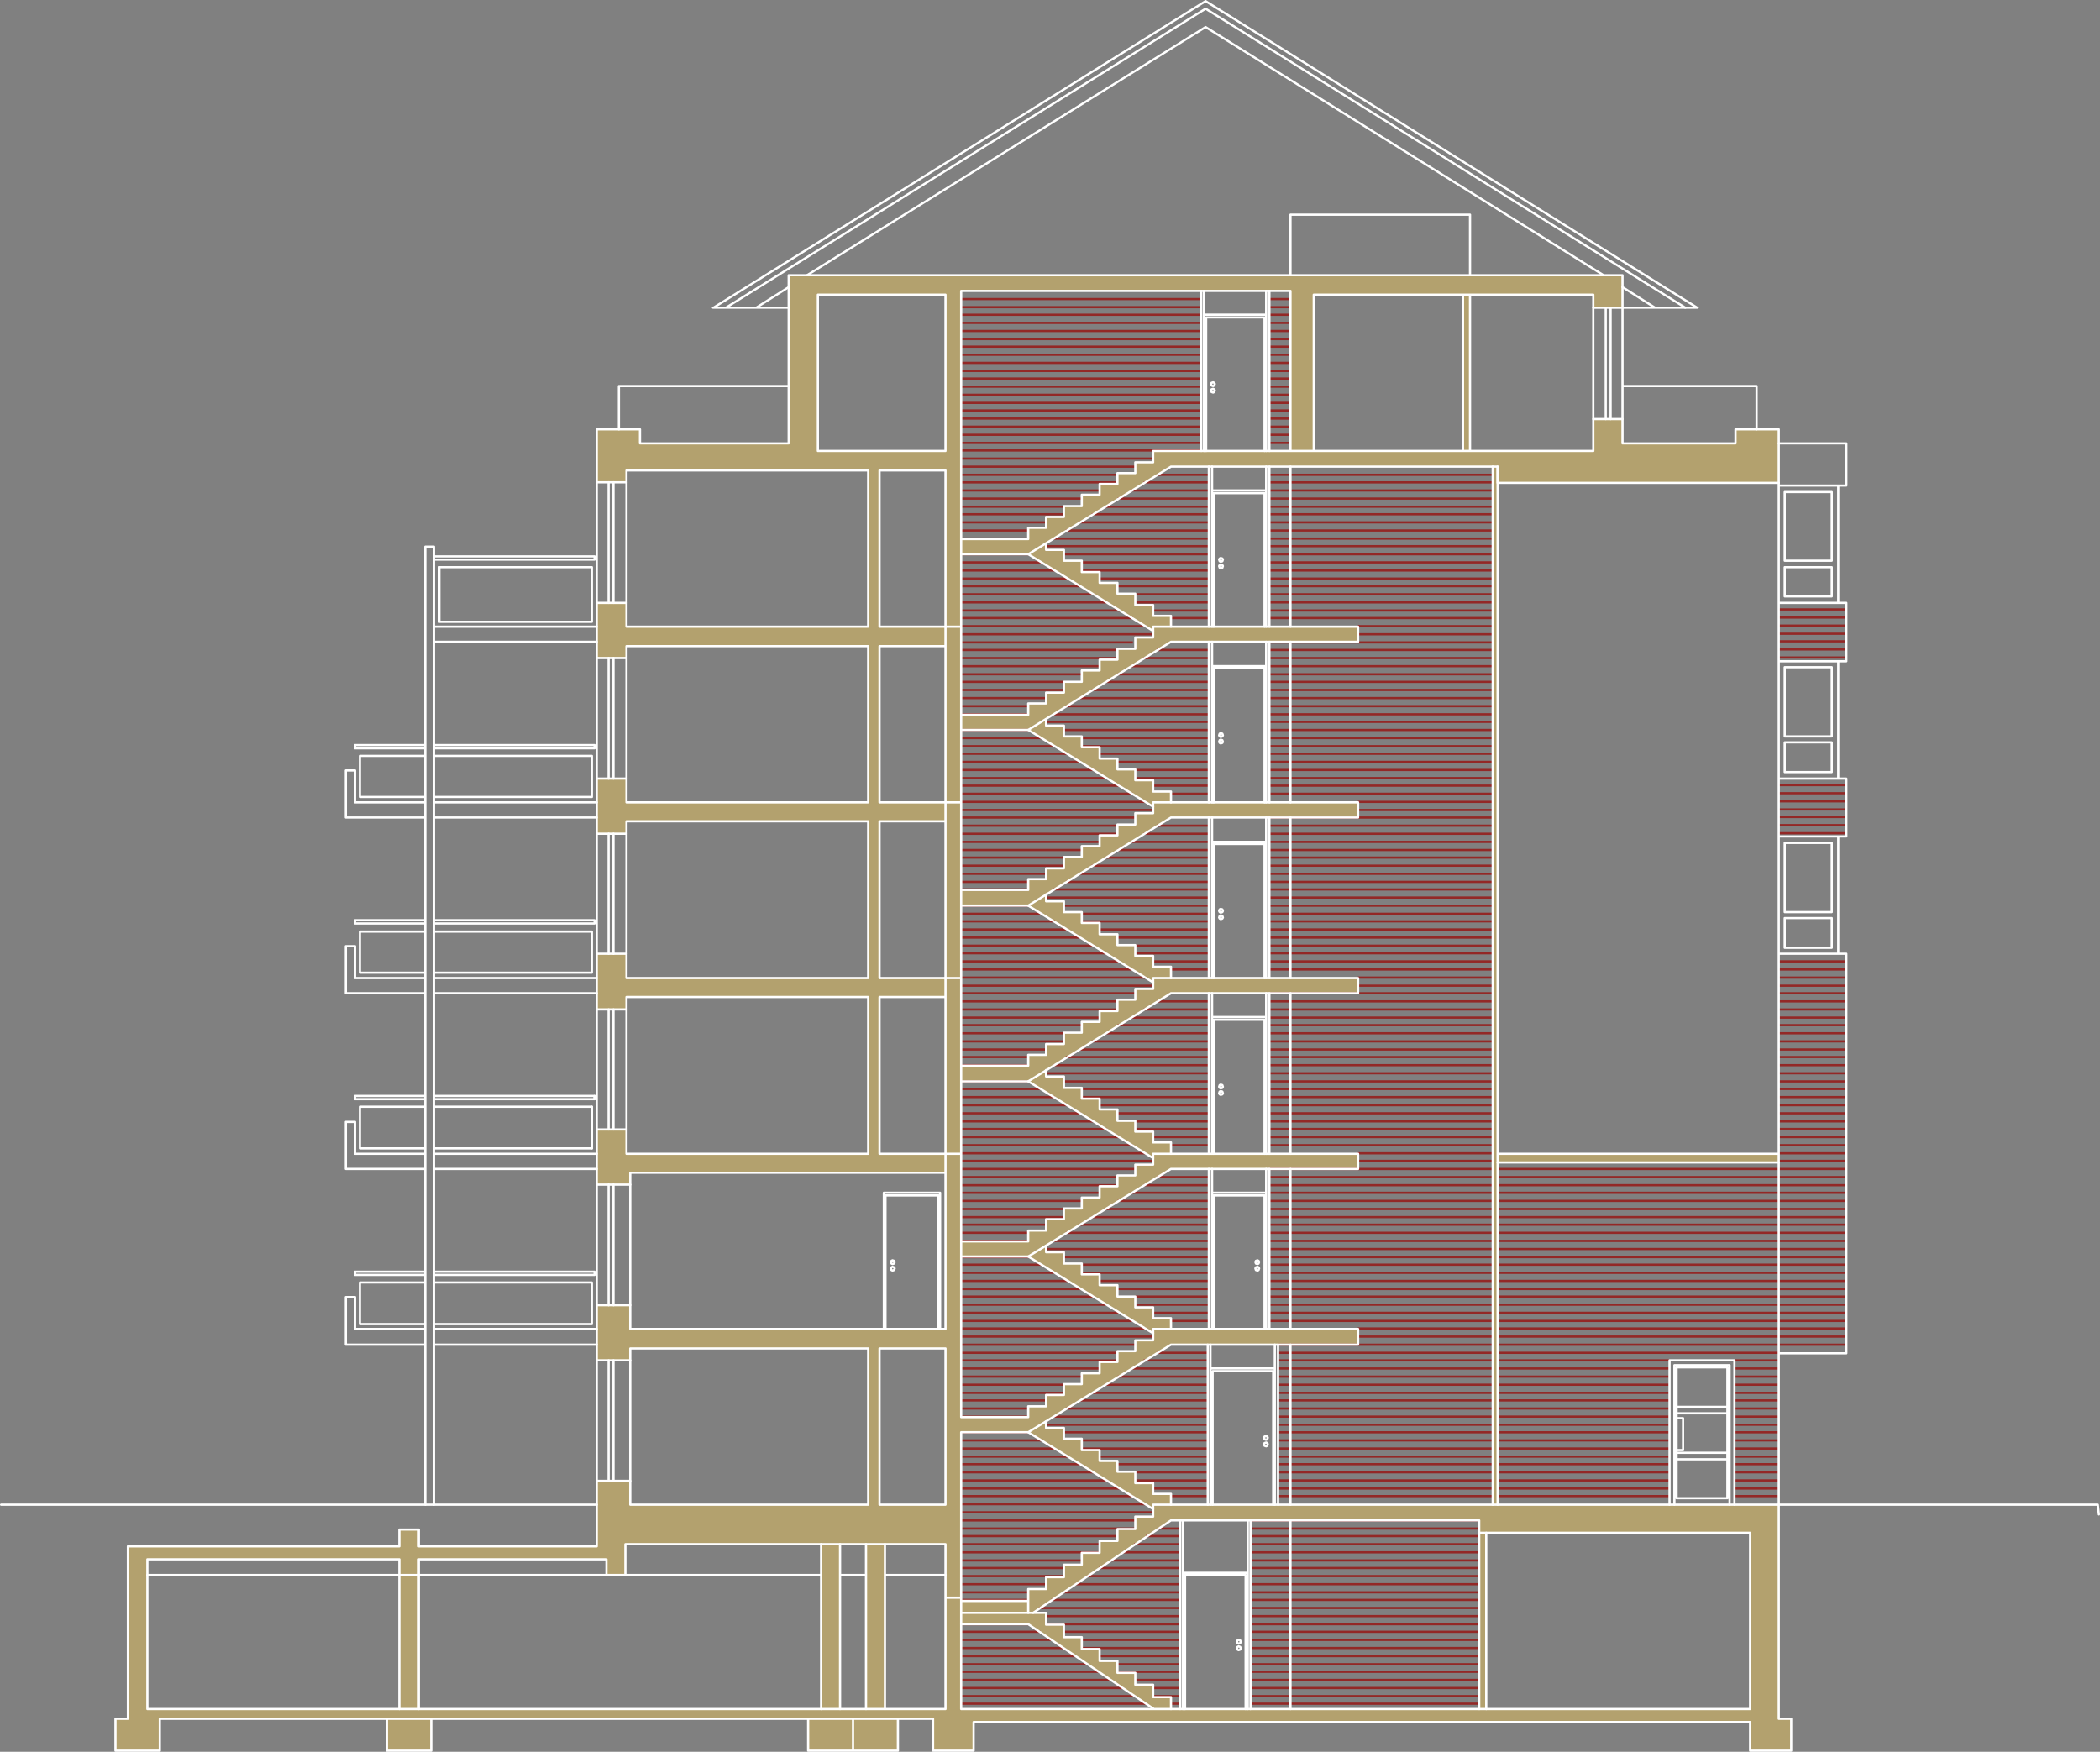 <?xml version="1.0" encoding="utf-8"?>
<!-- Generator: Adobe Illustrator 15.1.0, SVG Export Plug-In . SVG Version: 6.00 Build 0)  -->
<!DOCTYPE svg PUBLIC "-//W3C//DTD SVG 1.1//EN" "http://www.w3.org/Graphics/SVG/1.1/DTD/svg11.dtd">
<svg version="1.1" id="Ebene_1" xmlns="http://www.w3.org/2000/svg" xmlns:xlink="http://www.w3.org/1999/xlink" x="0px" y="0px"
	 width="663.352px" height="553.436px" viewBox="0 0 663.352 553.436" enable-background="new 0 0 663.352 553.436"
	 xml:space="preserve">
<rect x="0" y="0" width="663.352" height="553.436" fill="#808080" stroke="none"/>
<path fill="#B3A16E" d="M303.653,539.777l60.869,0.072l-39.737-26.818h-21.132V539.777z M298.675,314.943h-20.841v49.53h20.841
	V314.943z M298.675,425.943h-20.841v49.386h20.768L298.675,425.943z M303.653,452.417v53.292h21.132v-3.852h5.614v-3.689
	l5.706-0.018v-3.979h5.614v-3.707h5.615v-3.688h5.613v-3.78h5.633v-3.906l5.688-0.073l0.018-2.416l-39.5-24.184H303.653z
	 M341.719,437.172v-3.416h5.633v-3.561h5.614v-3.398h5.633v-3.416h5.687v-2.198l-39.5-24.274h-21.132v50.729h21.132v-3.397
	l5.705-0.019v-3.634h5.615v-3.416H341.719z M46.658,492.536v47.332l252.017-0.019v-52.074H197.577v9.667h-5.978v-4.906h-59.27v4.906
	h-6.123v-4.906H46.658z M364.268,367.89v-2.07l-39.483-24.185h-21.132v50.439h21.132v-3.415h5.614v-3.562h5.688v-3.416h5.633v-3.416
	h5.615v-3.543h5.613v-3.488h5.633v-3.344H364.268z M303.653,286.053v50.604h21.132v-3.416l5.705-0.091v-3.416h5.615v-3.562h5.614
	v-3.416h5.633v-3.416h5.614v-3.616h5.633v-3.343h5.687v-2.053l-39.5-24.275H303.653z M298.675,204.161h-20.841v49.295l20.841,0.018
	V204.161z M303.653,230.562v50.512h21.132v-3.416h5.614v-3.415h5.688v-3.562h5.633v-3.416h5.615v-3.416h5.613v-3.397h5.633v-3.634
	h5.688l0.018-1.999l-39.5-24.257H303.653z M298.675,259.452h-20.841v49.44l20.841,0.072V259.452z M303.653,225.802h21.132v-3.562
	l5.705-0.072v-3.416h5.615v-3.416h5.614v-3.562h5.633v-3.416h5.614v-3.397h5.633v-3.634h5.687v-1.963l-39.5-24.311h-21.132V225.802z
	 M258.41,142.456h40.265V93.161H258.41V142.456z M298.675,148.67h-20.841v49.295l20.841,0.018V148.67z M352.948,152.849v-3.397
	h5.633v-3.416h5.688l0.018-3.562h43.317V91.962h-103.95v78.33h21.132v-3.634h5.614v-3.415h5.688v-3.416h5.633v-3.562h5.615v-3.416
	H352.948z M471.507,147.453H369.901l-39.411,24.111v2.145h5.615v3.343h5.614v3.634l5.615,0.072v3.344l5.632,0.072v3.416h5.614v3.562
	h5.688v3.343l5.633,0.073v3.415h59.052v4.761h-59.07l-39.392,24.311v2.144l5.615,0.019v3.343h5.614v3.416h5.633v3.688h5.614v3.416
	h5.614l0.073,3.416h5.614l0.018,3.561h5.615v3.416h59.052v4.761h-59.052l-39.411,24.311v2.162h5.615v3.344h5.614v3.416l5.615,0.072
	v3.562l5.632,0.072v3.416h5.614v3.416h5.688v3.343l5.633,0.073v3.543h59.052v4.761h-59.052l-39.411,24.402v1.944h5.615v3.561h5.614
	v3.416h5.633v3.471h5.614v3.562h5.688v3.416h5.632v3.416h5.615v3.561h59.052v4.762h-59.052l-39.447,24.202l0.036,2.125h5.615v3.562
	h5.614v3.416h5.615v3.416l5.632,0.073v3.543h5.614v3.416h5.688v3.343l5.633,0.073v3.416h59.052v4.979h-59.052l-39.447,24.147
	l0.036,2.035h5.615v3.416h5.614v3.634h5.615v3.416l5.632,0.072v3.344h5.614v3.634h5.688v3.343l5.633,0.073v3.416h101.606V147.453z
	 M561.793,135.643v16.861h-88.797v211.97h88.868v2.78h-88.868v108.075h88.868v67.592h3.835v10.03h-12.938v-8.958H307.578v9.03
	h-12.81l-0.018-10.103H50.565l-0.073,10.03H36.555v-10.03l3.907-0.018v-54.419h85.671l0.073-5.324h6.123l0.073,5.269l56.127-0.018
	v-20.623h10.611v7.541h75.06v-49.386h-75.151v3.778h-10.52v-17.442h10.611v7.541h99.535v-49.368h-99.626v3.688h-10.52v-17.353
	l9.393-0.072v7.758H274.2l0.072-49.53h-76.35v3.925h-9.393v-17.589h9.393v7.613H274.2v-49.44h-76.278v3.907h-9.393v-17.353h9.393
	v7.45H274.2v-49.295h-76.278v3.689h-9.393v-17.353h9.393v7.486H274.2l0.072-49.313h-76.35v3.689h-9.393v-16.716h13.663v4.487h46.951
	l0.019-53.147h263.263l-0.019,10.248h-9.176l-0.072-4.07h-38.847v49.313h38.919v-10.029h9.249v7.613h35.649l0.072-4.415H561.793z
	 M462.113,93.161h-47.169v49.313h47.169V93.161z M467.237,539.85l-0.072-59.542h-97.264l-43.554,29.162h4.052v3.689l5.706,0.09
	v3.907h5.614v3.778h5.615v3.689l5.632,0.018v3.688l5.614,0.073l0.073,3.779h5.614v3.906h5.633v3.761H467.237z M469.435,539.85
	h83.309v-55.636h-83.309V539.85z"/>
<path fill="none" stroke="#932826" stroke-width="0.7" stroke-miterlimit="10" d="M561.804,364.36h21.351 M561.804,366.751h21.351
	 M561.804,361.798h21.351 M561.804,359.236h21.351 M561.804,356.673h21.351 M472.983,369.313h88.821 M561.804,424.826h21.351
	 M561.804,422.264h21.351 M561.804,419.702h21.351 M561.804,397.156h21.351 M561.804,399.546h21.351 M561.804,402.108h21.351
	 M561.804,407.233h21.351 M561.804,404.672h21.351 M561.804,409.624h21.351 M561.804,412.186h21.351 M561.804,414.749h21.351
	 M561.804,417.311h21.351 M561.804,374.438h21.351 M561.804,371.876h21.351 M561.804,376.829h21.351 M561.804,379.391h21.351
	 M561.804,381.954h21.351 M561.804,384.516h21.351 M561.804,386.907h21.351 M561.804,389.469h21.351 M561.804,392.032h21.351
	 M561.804,394.594h21.351 M303.541,419.702h58.417 M303.541,422.264h60.638 M303.541,424.826h55.002 M303.541,417.311h54.317
	 M303.541,414.749h50.218 M303.541,412.186h46.118 M303.541,409.624h42.02 M303.541,407.233h37.921 M303.541,404.672h33.821
	 M303.541,402.108h29.722 M303.541,399.546h25.622 M303.541,397.156h21.522 M303.541,392.032h21.182 M303.541,389.469h21.182
	 M303.541,386.907h26.818 M303.541,384.516h32.454 M303.541,381.954h32.454 M303.541,379.391h38.092 M303.541,371.876h49.364
	 M303.541,374.438h49.364 M303.541,376.829h43.728 M472.983,472.653H527.3 M472.983,470.262H527.3 M472.983,467.699H527.3
	 M472.983,465.137H527.3 M472.983,462.575H527.3 M472.983,460.184H527.3 M472.983,457.621H527.3 M472.983,455.059H527.3
	 M472.983,452.497H527.3 M472.983,450.107H527.3 M472.983,447.545H527.3 M472.983,444.981H527.3 M472.983,442.42H527.3
	 M472.983,440.029H527.3 M472.983,437.467H527.3 M472.983,434.904H527.3 M472.983,432.342H527.3 M472.983,429.78H527.3
	 M472.983,427.389h88.821 M472.983,424.826h88.821 M472.983,422.264h88.821 M472.983,419.702h88.821 M472.983,417.311h88.821
	 M472.983,414.749h88.821 M472.983,412.186h88.821 M472.983,409.624h88.821 M472.983,407.233h88.821 M472.983,404.672h88.821
	 M472.983,402.108h88.821 M472.983,399.546h88.821 M472.983,397.156h88.821 M472.983,394.594h88.821 M472.983,392.032h88.821
	 M472.983,389.469h88.821 M472.983,386.907h88.821 M472.983,384.516h88.821 M472.983,381.954h88.821 M472.983,379.391h88.821
	 M472.983,376.829h88.821 M472.983,371.876h88.821 M472.983,374.438h88.821 M428.915,419.702h42.53 M428.915,422.264h42.53
	 M403.635,424.826h67.81 M400.902,417.311h70.543 M400.902,414.749h70.543 M400.902,412.186h70.543 M400.902,409.624h70.543
	 M400.902,407.233h70.543 M400.902,404.672h70.543 M400.902,399.546h70.543 M400.902,402.108h70.543 M400.902,397.156h70.543
	 M400.902,394.594h70.543 M400.902,392.032h70.543 M400.902,389.469h70.543 M400.902,386.907h70.543 M400.902,384.516h70.543
	 M400.902,381.954h70.543 M400.902,379.391h70.543 M400.902,371.876h70.543 M400.902,374.438h70.543 M400.902,376.829h70.543
	 M403.635,472.653h67.81 M403.635,470.262h67.81 M403.635,467.699h67.81 M403.635,465.137h67.81 M403.635,462.575h67.81
	 M403.635,460.184h67.81 M403.635,455.059h67.81 M403.635,457.621h67.81 M403.635,452.497h67.81 M403.635,450.107h67.81
	 M403.635,447.545h67.81 M403.635,444.981h67.81 M403.635,442.42h67.81 M403.635,440.029h67.81 M403.635,437.467h67.81
	 M403.635,434.904h67.81 M403.635,427.389h67.81 M403.635,429.78h67.81 M403.635,432.342h67.81 M547.798,472.653h14.006
	 M547.798,470.262h14.006 M547.798,467.699h14.006 M547.798,465.137h14.006 M547.798,462.575h14.006 M547.798,460.184h14.006
	 M547.798,457.621h14.006 M547.798,455.059h14.006 M547.798,452.497h14.006 M547.798,450.107h14.006 M547.798,447.545h14.006
	 M547.798,444.981h14.006 M547.798,442.42h14.006 M547.798,440.029h14.006 M547.798,437.467h14.006 M547.798,434.904h14.006
	 M547.798,429.78h14.006 M547.798,432.342h14.006 M369.815,472.653h11.615 M364.178,470.262h17.252 M358.542,467.699h22.888
	 M358.542,465.137h22.888 M352.905,462.575h28.525 M347.268,460.184h34.162 M341.632,457.621h39.798 M341.632,455.059h39.798
	 M335.995,452.497h45.436 M332.579,447.545h48.852 M336.677,444.981h44.753 M340.778,442.42h40.652 M344.876,440.029h36.554
	 M348.977,437.467h32.453 M353.077,434.904h28.354 M365.375,427.389h16.056 M361.274,429.78h20.156 M357.175,432.342h24.255
	 M303.541,427.389h49.364 M303.541,429.78h49.364 M303.541,432.342h43.728 M303.541,447.545h21.182 M303.541,444.981h21.182
	 M303.541,442.42h26.818 M303.541,440.029h32.454 M303.541,437.467h32.454 M303.541,434.904h38.092 M330.358,450.107h51.072
	 M303.541,452.497h21.522 M303.541,455.059h25.622 M303.541,457.621h29.722 M303.541,460.184h33.821 M303.541,462.575h37.921
	 M303.541,465.137h42.02 M303.541,467.699h46.118 M303.541,470.262h50.218 M303.541,472.653h54.317 M583.155,192.526h-21.351
	 M583.155,195.089h-21.351 M583.155,197.651h-21.351 M583.155,200.213h-21.351 M583.155,202.604h-21.351 M583.155,205.167h-21.351
	 M583.155,207.728h-21.351 M583.155,263.241h-21.351 M583.155,260.679h-21.351 M583.155,258.117h-21.351 M583.155,255.726h-21.351
	 M583.155,253.163h-21.351 M583.155,250.602h-21.351 M583.155,248.039h-21.351"/>
<path fill="none" stroke="#932826" stroke-width="0.7" stroke-miterlimit="10" d="M341.632,180.229h40.139 M335.995,175.104h45.776
	 M330.359,172.542h51.412 M332.579,170.151h49.192 M336.678,167.588h45.093 M340.778,165.026h40.993 M344.875,162.464h36.896
	 M348.977,160.073h32.794 M353.077,157.511h28.694 M365.375,149.995h16.396 M361.275,152.387h20.496 M357.175,154.948h24.596
	 M303.54,195.26h54.318 M303.54,192.868h50.218 M303.54,190.306h46.119 M303.54,187.744h42.02 M303.54,185.182h37.921
	 M303.54,182.79h33.822 M303.54,180.229h29.722 M303.54,177.666h25.622 M303.54,175.104h21.522 M303.54,170.151h21.182
	 M303.54,167.588h21.182 M303.54,165.026h26.819 M303.54,162.464h32.455 M303.54,160.073h32.455 M303.54,157.511h38.092
	 M303.54,149.995h49.365 M303.54,152.387h49.365 M303.54,154.948h43.728 M400.902,195.26h70.543 M400.902,192.868h70.543
	 M400.902,190.306h70.543 M400.902,187.744h70.543 M400.902,185.182h70.543 M400.902,182.79h70.543 M400.902,180.229h70.543
	 M400.902,177.666h70.543 M400.902,175.104h70.543 M400.902,172.542h70.543 M400.902,170.151h70.543 M400.902,167.588h70.543
	 M400.902,165.026h70.543 M400.902,162.464h70.543 M400.902,160.073h70.543 M400.902,157.511h70.543 M400.902,154.948h70.543
	 M400.902,152.387h70.543 M400.902,149.995h70.543 M400.902,258.288h70.543 M428.915,255.896h42.53 M428.915,253.334h42.53
	 M303.54,258.288h55.002 M303.54,255.896h60.638 M303.54,253.334h58.417 M400.902,205.337h70.543 M400.902,207.899h70.543
	 M400.902,210.461h70.543 M400.902,213.024h70.543 M400.902,215.415h70.543 M400.902,217.977h70.543 M400.902,220.539h70.543
	 M400.902,223.101h70.543 M400.902,225.664h70.543 M400.902,228.054h70.543 M400.902,230.617h70.543 M400.902,233.179h70.543
	 M400.902,235.741h70.543 M400.902,238.132h70.543 M400.902,240.695h70.543 M400.902,243.257h70.543 M400.902,245.819h70.543
	 M400.902,248.21h70.543 M400.902,250.773h70.543 M303.54,210.461h43.728 M303.54,207.899h49.365 M303.54,205.337h49.365
	 M303.54,213.024h38.092 M303.54,215.415h32.455 M303.54,217.977h32.455 M303.54,220.539h26.819 M303.54,223.101h21.182
	 M303.54,225.664h21.182 M303.54,230.617h21.522 M303.54,233.179h25.622 M303.54,235.741h29.722 M303.54,238.132h33.822
	 M303.54,240.695h37.921 M303.54,243.257h42.02 M303.54,245.819h46.119 M303.54,248.21h50.218 M303.54,250.773h54.318
	 M400.902,313.8h70.543 M428.915,308.847h42.53 M428.915,311.409h42.53 M303.54,308.847h58.417 M303.54,311.409h60.638
	 M303.54,313.8h55.002 M303.54,306.286h54.318 M303.54,303.723h50.218 M303.54,301.161h46.119 M303.54,298.77h42.02 M303.54,296.208
	h37.921 M303.54,293.645h33.822 M303.54,291.083h29.722 M303.54,288.691h25.622 M303.54,286.13h21.522 M303.54,281.006h21.182
	 M303.54,278.613h21.182 M303.54,276.052h26.819 M303.54,273.49h32.455 M303.54,270.928h32.455 M303.54,268.537h38.092
	 M303.54,260.85h49.365 M303.54,263.412h49.365 M303.54,265.974h43.728 M400.902,306.286h70.543 M400.902,303.723h70.543
	 M400.902,301.161h70.543 M400.902,298.77h70.543 M400.902,296.208h70.543 M400.902,293.645h70.543 M400.902,291.083h70.543
	 M400.902,288.691h70.543 M400.902,286.13h70.543 M400.902,283.566h70.543 M400.902,281.006h70.543 M400.902,278.613h70.543
	 M400.902,276.052h70.543 M400.902,273.49h70.543 M400.902,270.928h70.543 M400.902,268.537h70.543 M400.902,265.974h70.543
	 M400.902,263.412h70.543 M400.902,260.85h70.543 M561.804,303.723h21.351 M561.804,306.286h21.351 M561.804,308.847h21.351
	 M561.804,311.409h21.351 M303.54,369.312h55.002 M303.54,366.751h60.638 M303.54,364.36h58.417 M400.902,369.312h70.543
	 M428.915,366.751h42.53 M428.915,364.36h42.53 M400.902,318.925h70.543 M400.902,316.363h70.543 M400.902,321.487h70.543
	 M400.902,323.878h70.543 M400.902,326.441h70.543 M400.902,329.003h70.543 M400.902,331.564h70.543 M400.902,333.956h70.543
	 M400.902,336.519h70.543 M400.902,339.081h70.543 M400.902,341.643h70.543 M400.902,344.034h70.543 M400.902,346.596h70.543
	 M400.902,349.159h70.543 M400.902,351.721h70.543 M400.902,354.282h70.543 M400.902,356.673h70.543 M400.902,359.237h70.543
	 M400.902,361.798h70.543 M303.54,321.487h43.728 M303.54,318.925h49.365 M303.54,316.363h49.365 M303.54,323.878h38.092
	 M303.54,326.441h32.455 M303.54,329.003h32.455 M303.54,331.564h26.819 M303.54,333.956h21.182 M303.54,336.519h21.182
	 M303.54,341.643h21.522 M303.54,344.034h25.622 M303.54,346.596h29.722 M303.54,349.159h33.822 M303.54,351.721h37.921
	 M303.54,354.282h42.02 M303.54,356.673h46.119 M303.54,359.237h50.218 M303.54,361.798h54.318 M561.804,329.003h21.351
	 M561.804,323.878h21.351 M561.804,326.441h21.351 M561.804,321.487h21.351 M561.804,318.925h21.351 M561.804,316.363h21.351
	 M561.804,313.8h21.351 M561.804,331.564h21.351 M561.804,333.956h21.351 M561.804,336.519h21.351 M561.804,339.081h21.351
	 M561.804,344.034h21.351 M561.804,341.643h21.351 M561.804,346.596h21.351 M561.804,349.159h21.351 M561.804,351.721h21.351
	 M561.804,354.282h21.351 M561.804,369.312h21.351"/>
<path fill="none" stroke="#932826" stroke-width="0.7" stroke-miterlimit="10" d="M400.902,137.355h6.661 M400.902,139.917h6.661
	 M400.902,127.278h6.661 M400.902,129.669h6.661 M400.902,132.231h6.661 M400.902,119.591h6.661 M400.902,122.153h6.661
	 M400.902,124.716h6.661 M400.902,112.075h6.661 M400.902,114.638h6.661 M400.902,117.2h6.661 M400.902,104.56h6.661
	 M400.902,107.122h6.661 M400.902,109.513h6.661 M400.902,101.998h6.661 M400.902,99.436h6.661 M400.902,97.045h6.661
	 M400.902,94.482h6.661 M394.924,530.728h72.251 M394.924,533.29h72.251 M394.924,535.852h72.251 M394.924,538.244h72.251
	 M369.815,538.244h2.904 M364.179,535.852h8.54 M364.179,533.29h8.54 M358.542,530.728h14.178 M352.905,528.166h19.814
	 M352.905,525.774h19.814 M347.269,523.212h25.45 M341.631,520.649h31.088 M341.631,518.088h31.088 M335.995,515.525h36.725
	 M330.359,513.134h42.36 M303.541,475.215h58.416 M303.541,477.776h60.638 M303.541,480.339h55 M332.066,505.449h40.653
	 M335.824,503.058h36.896 M339.583,500.494h33.137 M343.338,497.933h29.381 M347.098,495.371h25.621 M350.855,492.979h21.864
	 M354.614,490.417h18.105 M358.2,487.854h14.52 M361.957,485.293h10.763 M365.716,482.901h7.003 M303.541,538.244h58.758
	 M303.541,530.728h47.485 M303.541,533.29h51.242 M303.541,535.852h55 M394.924,528.166h72.251 M394.924,525.774h72.251
	 M394.924,523.212h72.251 M394.924,520.649h72.251 M394.924,518.088h72.251 M394.924,515.525h72.251 M394.924,513.134h72.251
	 M394.924,510.572h72.251 M394.924,508.01h72.251 M394.924,505.449h72.251 M394.924,503.058h72.251 M394.924,500.494h72.251
	 M394.924,497.933h72.251 M394.924,495.371h72.251 M394.924,492.979h72.251 M394.924,490.417h72.251 M394.924,487.854h72.251
	 M394.924,485.293h72.251 M394.924,482.901h72.251 M394.924,480.339h72.251 M303.541,487.854h43.728 M303.541,485.293h49.364
	 M303.541,482.901h55 M303.541,490.417h43.728 M303.541,492.979h38.09 M303.541,495.371h32.454 M303.541,497.933h32.454
	 M303.541,500.494h26.818 M303.541,503.058h21.181 M303.541,505.449h21.181 M328.309,508.01h44.41 M303.541,513.134h21.351
	 M330.359,510.572h42.36 M303.541,515.525h25.109 M303.541,518.088h28.696 M303.541,520.649h32.454 M303.541,523.212h36.211
	 M303.541,525.774h39.969 M303.541,528.166h43.728 M365.374,371.876h16.397 M361.275,374.438h20.496 M357.175,376.829h24.596
	 M353.077,379.391h28.694 M348.977,381.954h32.794 M344.875,384.516h36.896 M340.777,386.907h40.994 M336.678,389.469h45.093
	 M332.579,392.032h49.192 M330.359,394.594h51.412 M335.995,397.156h45.776 M341.631,399.547h40.14 M341.631,402.107h40.14
	 M347.269,404.672h34.502 M352.905,407.233h28.866 M358.542,409.624h23.229 M358.542,412.186h23.229 M364.179,414.749h17.592
	 M369.815,417.311h11.956 M365.374,316.363h16.397 M361.275,318.925h20.496 M357.175,321.486h24.596 M353.077,323.878h28.694
	 M348.977,326.44h32.794 M344.875,329.003h36.896 M340.777,331.564h40.994 M336.678,333.956h45.093 M332.579,336.519h49.192
	 M330.359,339.081h51.412 M335.995,341.643h45.776 M341.631,344.034h40.14 M341.631,346.596h40.14 M347.269,349.159h34.502
	 M352.905,351.721h28.866 M358.542,354.283h23.229 M358.542,356.673h23.229 M364.179,359.236h17.592 M369.815,361.798h11.956
	 M365.374,260.85h16.397 M361.275,263.412h20.496 M357.175,265.974h24.596 M353.077,268.537h28.694 M348.977,270.928h32.794
	 M344.875,273.49h36.896 M340.777,276.052h40.994 M336.678,278.613h45.093 M332.579,281.006h49.192 M330.359,283.566h51.412
	 M335.995,286.13h45.776 M341.631,288.691h40.14 M341.631,291.083h40.14 M347.269,293.645h34.502 M352.905,296.208h28.866
	 M358.542,298.77h23.229 M358.542,301.161h23.229 M364.179,303.723h17.592 M369.815,306.286h11.956 M365.374,205.337h16.397
	 M361.275,207.9h20.496 M357.175,210.461h24.596 M353.077,213.024h28.694 M348.977,215.415h32.794 M344.875,217.977h36.896
	 M340.777,220.539h40.994 M336.678,223.101h45.093 M332.579,225.664h49.192 M330.359,228.054h51.412 M335.995,230.617h45.776
	 M341.631,233.179h40.14 M341.631,235.741h40.14 M347.269,238.132h34.502 M352.905,240.695h28.866 M358.542,243.257h23.229
	 M358.542,245.819h23.229 M364.179,248.21h17.592 M369.815,250.773h11.956 M303.541,94.482h75.839 M303.541,104.56h75.839
	 M303.541,101.998h75.839 M303.541,99.436h75.839 M303.541,97.045h75.839 M303.541,107.122h75.839 M303.541,109.513h75.839
	 M303.541,112.075h75.839 M303.541,119.591h75.839 M303.541,117.2h75.839 M303.541,114.638h75.839 M303.541,122.153h75.839
	 M303.541,124.716h75.839 M303.541,127.278h75.839 M303.541,129.669h75.839 M303.541,147.433h55 M303.541,144.871h60.638
	 M303.541,142.309h75.839 M303.541,139.917h75.839 M303.541,132.231h75.839 M303.541,134.793h75.839 M303.541,137.355h75.839
	 M400.902,202.946h70.544 M428.914,197.822h42.532 M428.914,200.383h42.532 M303.541,197.822h58.416 M303.541,200.383h60.638
	 M303.541,202.946h54.317 M369.815,195.26h11.956 M364.179,192.868h17.592 M358.542,190.306h23.229 M358.542,187.744h23.229
	 M352.905,185.182h28.866 M347.269,182.79h34.502 M341.631,177.666h40.14"/>
<line fill="none" stroke="#932826" stroke-width="0.7" stroke-miterlimit="10" x1="400.902" y1="134.793" x2="407.563" y2="134.793"/>
<rect x="259.445" y="486.593" fill="#B3A16E" width="5.822" height="54.759"/>
<rect x="126.353" y="486.593" fill="#B3A16E" width="5.822" height="54.759"/>
<rect x="273.683" y="486.593" fill="#B3A16E" width="5.822" height="54.759"/>
<rect x="255.238" y="543.08" fill="#B3A16E" width="28.475" height="9.915"/>
<rect x="122.26" y="543.08" fill="#B3A16E" width="14.007" height="10.03"/>
<path fill="none" stroke="#FFFFFF" stroke-width="0.7" stroke-linecap="round" stroke-linejoin="round" stroke-miterlimit="10" d="
	M561.883,364.514h-88.821 M547.877,475.369v-45.606 M546.34,475.369v-44.068 M330.438,393.553v2.049 M324.801,396.968l39.456,24.255
	 M364.257,416.439h5.637v3.416 M358.622,413.023h5.636v3.416 M352.984,409.607h5.638v3.416 M347.348,406.021h5.636v3.587
	 M341.711,402.604h5.637v3.416 M330.438,395.602h5.637v3.587h5.637v3.416 M399.444,419.855v-42.188 M399.957,419.855v-50.558
	 M400.981,419.855v-50.558 M397.735,400.727l-0.171-0.342l-0.34-0.171l-0.513,0.171l-0.171,0.342l0.171,0.511l0.513,0.171
	l0.34-0.171L397.735,400.727z M397.735,398.676l-0.171-0.342l-0.34-0.171l-0.513,0.171l-0.171,0.342l0.171,0.513l0.513,0.17
	l0.34-0.17L397.735,398.676z M381.85,419.855v-50.558 M382.876,419.855v-50.558 M383.387,419.855v-42.188h16.057 M382.876,376.812
	h17.08 M583.234,301.314v126.229h-21.351 M407.642,369.298v50.558 M282.61,398.676l-0.171-0.342l-0.511-0.171l-0.342,0.171
	l-0.171,0.342l0.171,0.513l0.342,0.17l0.511-0.17L282.61,398.676z M282.61,400.727l-0.171-0.342l-0.511-0.171l-0.342,0.171
	l-0.171,0.342l0.171,0.511l0.342,0.171l0.511-0.171L282.61,400.727z M296.958,419.855v-43.044 M296.445,419.855v-42.188
	 M279.195,419.855v-43.044 M279.707,419.855v-42.188h16.738 M279.195,376.812h17.763 M296.958,389.794v17.936 M192.253,374.25v38.09
	 M193.791,374.25v38.09 M199.085,412.34v-38.09 M188.494,374.25v38.09 M400.468,456.239l-0.169-0.343l-0.343-0.171l-0.513,0.171
	l-0.171,0.343l0.171,0.512l0.513,0.171l0.343-0.171L400.468,456.239z M383.047,475.369V433.18h19.13v42.189 M400.468,454.188
	l-0.169-0.342l-0.343-0.171l-0.513,0.171l-0.171,0.342l0.171,0.514l0.513,0.17l0.343-0.17L400.468,454.188z M382.363,432.324h20.327
	 M381.509,475.369v-50.559 M403.714,475.369v-50.559 M402.69,475.369v-50.559 M382.363,475.369v-50.559 M407.642,424.811v50.559
	 M529.259,448.04h2.391v10.077h-2.391 M529.601,446.502h16.055 M529.601,458.972h16.055 M529.601,461.021h16.055 M529.601,444.453
	h16.055 M545.656,431.984h-16.055v41.336h16.055V431.984z M528.917,475.369v-44.068h17.423 M527.379,429.763h20.498
	 M364.257,471.952h5.637v3.417 M358.622,468.537h5.636v3.415 M352.984,464.949h5.638v3.588 M347.348,461.533h5.636v3.416
	 M341.711,458.117h5.637v3.416 M324.801,452.48l39.456,24.255 M330.438,449.064v2.049h5.637v3.417h5.637v3.587 M527.379,475.369
	v-45.606 M561.883,475.369V152.541 M471.524,475.369V147.416 M473.062,475.369V147.416 M192.253,429.763v38.09 M193.791,429.763
	v38.09 M199.085,467.853v-38.09 M188.494,429.763v38.09 M380.825,2.741l151.509,94.458 M249.132,121.966h-53.635 M188.494,258.271
	h-51.413 M188.494,202.758h-51.413 M137.081,313.785h51.413 M137.081,309.002h51.413 M137.081,307.293h49.876 M137.081,294.312
	h49.876 M137.081,291.75h50.731 M137.081,290.725h50.731 M137.081,258.271h51.413 M137.081,253.489h51.413 M137.081,251.78h49.876
	 M137.081,238.799h49.876 M137.081,236.408h50.731 M137.081,235.383h50.731 M137.081,202.758h51.413 M137.081,197.976h51.413
	 M138.789,196.438h48.168 M138.789,179.187h48.168 M137.081,175.77h50.731 M137.081,176.796h50.731 M137.081,424.811h51.413
	 M137.081,419.855h51.413 M137.081,418.318h49.876 M137.081,405.166h49.876 M137.081,402.774h50.731 M137.081,401.751h50.731
	 M137.081,369.298h51.413 M137.081,364.514h51.413 M137.081,362.806h49.876 M137.081,349.653h49.876 M137.081,347.263h50.731
	 M137.081,346.237h50.731 M186.957,238.799v12.981 M187.812,235.383v1.025 M187.812,175.77v1.026 M186.957,179.187v17.252
	 M186.957,294.312v12.981 M187.812,290.725v1.025 M195.497,121.966v13.665 M186.957,349.653v13.152 M187.812,346.237v1.025
	 M186.957,405.166v13.152 M187.812,401.751v1.023 M134.348,202.758v272.611 M137.081,202.758v272.611 M113.681,238.799v12.981
	 M112.143,235.383v1.025 M112.143,253.489v-10.078h-2.903v14.86 M137.081,175.77v1.026 M138.789,179.187v17.252 M134.348,172.697
	v30.061 M137.081,172.697v30.061 M112.143,298.924h-2.903v14.861 M112.143,298.924v10.078 M112.143,290.725v1.025 M113.681,294.312
	v12.981 M134.348,258.271H109.24 M137.081,172.697h-2.733 M109.24,313.785h25.108 M112.143,309.002h22.205 M113.681,307.293h20.667
	 M113.681,294.312h20.667 M112.143,291.75h22.205 M112.143,290.725h22.205 M132.128,258.271h2.22 M112.143,253.489h22.205
	 M113.681,251.78h20.667 M113.681,238.799h20.667 M112.143,236.408h22.205 M112.143,235.383h22.205 M137.081,175.77v34.333
	 M112.143,354.437h-2.903v14.861 M112.143,354.437v10.077 M112.143,346.237v1.025 M113.681,349.653v13.152 M112.143,409.778h-2.903
	v15.032 M112.143,409.778v10.077 M112.143,401.751v1.023 M113.681,405.166v13.152 M109.24,369.298h25.108 M109.24,424.811h25.108
	 M112.143,419.855h22.205 M113.681,418.318h20.667 M113.681,405.166h20.667 M112.143,402.774h22.205 M112.143,401.751h22.205
	 M112.143,364.514h22.205 M113.681,362.806h20.667 M113.681,349.653h20.667 M112.143,347.263h22.205 M112.143,346.237h22.205
	 M561.883,190.46h21.351 M561.883,301.314h21.351 M561.883,245.973h21.351v18.277 M580.672,264.25v37.065 M561.883,264.25h21.351
	 M563.762,299.436h14.86 M563.762,290.042h14.86 M563.762,288.163h14.86 M563.762,266.299h14.86 M563.762,299.436v-9.394
	 M563.762,288.163v-21.864 M578.623,290.042h-14.349h11.273h-11.273 M564.274,288.163h14.349 M578.623,299.436v-9.394
	 M578.623,288.163v-21.864 M583.234,190.46v18.448 M578.623,232.65v-21.864 M578.623,243.923v-9.394 M564.274,232.65h14.349
	 M578.623,234.529h-14.349h11.273h-11.273 M563.762,232.65v-21.864 M563.762,243.923v-9.394 M563.762,210.786h14.86 M563.762,232.65
	h14.86 M563.762,234.529h14.86 M563.762,243.923h14.86 M561.883,208.908h21.351 M580.672,208.908v37.065 M561.883,140.072h21.351
	v13.323 M580.672,153.395v37.065 M561.883,153.395h21.351 M563.762,188.41h14.86 M563.762,179.187h14.86 M563.762,177.137h14.86
	 M563.762,155.445h14.86 M563.762,188.41v-9.223 M563.762,177.137v-21.692 M578.623,179.187h-14.349h11.273h-11.273
	 M564.274,177.137h14.349 M578.623,188.41v-9.223 M578.623,177.137v-21.692"/>
<path fill="none" stroke="#FFFFFF" stroke-width="0.7" stroke-linecap="round" stroke-linejoin="round" stroke-miterlimit="10" d="
	M188.494,475.369H13.634 M561.883,475.369h100.777l0.342,3.075 M0.35,475.369h188.144 M561.883,475.369h100.777l0.342,3.075
	 M469.476,539.936v-55.685 M467.254,539.936v-55.685 M126.149,497.573H46.553 M191.569,497.573h-59.27 M279.535,497.573h19.132
	 M265.358,497.573h8.2 M197.548,497.573h61.833 M273.558,487.838v52.098 M279.535,487.838v52.098 M269.458,543.01v10.076h14.177
	V543.01 M324.801,513.118l39.456,26.646 M369.894,539.936v-3.76h-5.637 M364.257,536.176v-3.928h-5.636 M358.622,532.248v-3.757
	h-5.637 M352.985,528.491v-3.759h-5.638 M347.347,524.732v-3.758h-5.636 M341.711,520.975v-3.757h-5.637 M336.075,517.218v-3.93
	h-5.637 M324.801,513.118h-21.182 M303.619,509.531h21.182h5.637v3.757 M407.642,480.323v59.612 M395.003,539.936v-59.612
	 M391.928,518.755l-0.17-0.513l-0.513-0.171l-0.343,0.171l-0.171,0.513l0.171,0.34l0.343,0.173l0.513-0.173L391.928,518.755z
	 M391.928,520.804l-0.17-0.512l-0.513-0.17l-0.343,0.17l-0.171,0.512l0.171,0.343l0.343,0.171l0.513-0.171L391.928,520.804z
	 M394.149,539.936v-59.612 M393.465,539.936v-42.362 M373.651,496.891h20.498 M374.335,539.936v-42.362h19.13 M373.651,539.936
	v-59.612 M372.798,539.936v-59.612 M122.221,543.01v10.076h14.006V543.01 M126.149,497.573v42.362 M132.299,497.573v42.362
	 M255.281,543.01v10.076h14.177V543.01 M265.358,487.838v52.098 M259.381,487.838v52.098 M512.52,121.966h42.36v13.664
	 M464.352,67.819h-56.71V86.95 M464.352,67.819V86.95 M380.997,100.273h18.447 M380.314,99.418h19.643 M383.729,123.332
	l-0.171-0.342l-0.34-0.17l-0.513,0.17l-0.171,0.342l0.171,0.512l0.513,0.171l0.34-0.171L383.729,123.332z M383.729,121.283
	l-0.171-0.343l-0.34-0.17l-0.513,0.17l-0.171,0.343l0.171,0.512l0.513,0.171l0.34-0.171L383.729,121.283z M400.981,142.463v-50.56
	 M399.957,142.463v-50.56 M399.444,142.463v-42.19 M380.997,142.463v-42.19 M380.314,142.463v-50.56 M379.459,142.463v-50.56
	 M512.52,90.708l10.247,6.49 M249.132,90.708l-10.248,6.49 M249.132,97.198h-23.913 M380.826,8.548L254.94,86.95 M380.826,0.35
	L225.389,97.198 M380.826,2.741L229.319,97.198 M512.52,132.385V97.198 M380.826,8.548L506.542,86.95 M380.826,0.35l155.266,96.848
	 M512.52,97.198h23.742 M508.761,97.198v35.187 M507.224,97.198v35.187 M503.295,132.385V97.198 M192.253,152.369v38.091
	 M193.79,152.369v38.091 M197.89,190.46v-38.091 M188.494,152.369v38.091 M324.801,175.087l39.456,24.255 M330.438,171.671v2.05
	 M364.257,194.559h5.637v3.416 M358.622,191.143h5.636v3.416 M352.985,187.556h5.637v3.587 M347.347,184.14h5.638v3.416
	 M341.711,180.724h5.636v3.416 M330.438,173.721h5.637v3.416h5.637v3.587 M383.387,155.785h16.057 M382.876,154.931h17.08
	 M400.981,197.975v-50.559 M399.957,197.975v-50.559 M399.444,197.975v-42.19 M383.387,197.975v-42.19 M382.876,197.975v-50.559
	 M381.85,197.975v-50.559 M407.642,147.416v50.559 M386.292,178.845l-0.171-0.342l-0.512-0.17l-0.342,0.17l-0.171,0.342l0.171,0.512
	l0.342,0.171l0.512-0.171L386.292,178.845z M386.292,176.795l-0.171-0.342l-0.512-0.171l-0.342,0.171l-0.171,0.342l0.171,0.513
	l0.342,0.17l0.512-0.17L386.292,176.795z M188.494,207.882v38.09 M197.89,245.972v-38.09 M193.79,207.882v38.09 M192.253,207.882
	v38.09 M386.292,232.308l-0.171-0.513l-0.512-0.17l-0.342,0.17l-0.171,0.513l0.171,0.341l0.342,0.171l0.512-0.171L386.292,232.308z
	 M386.292,234.358l-0.171-0.512l-0.512-0.171l-0.342,0.171l-0.171,0.512l0.171,0.341l0.342,0.171l0.512-0.171L386.292,234.358z
	 M407.642,202.758v50.73 M381.85,253.488v-50.73 M382.876,253.488v-50.73 M383.387,253.488v-42.361 M399.444,253.488v-42.361
	 M399.957,253.488v-50.73 M400.981,253.488v-50.73 M382.876,210.444h17.08 M383.387,211.127h16.057 M330.438,229.233h5.637v3.416
	h5.637v3.416h5.636v3.588 M347.347,239.653h5.638v3.416 M352.985,243.069h5.637v3.416 M358.622,246.485h5.636v3.587
	 M364.257,250.072h5.637v3.416 M330.438,227.184v2.049 M324.801,230.6l39.456,24.255 M192.253,263.395v37.92 M193.79,263.395v37.92
	 M197.89,301.315v-37.92 M188.494,263.395v37.92 M324.801,286.113l39.456,24.255 M330.438,282.526v2.22 M364.257,305.414h5.637
	v3.587 M358.622,301.998h5.636v3.416 M352.985,298.582h5.637v3.416 M347.347,295.165h5.638v3.417 M341.711,291.578h5.636v3.587
	 M330.438,284.746h5.637v3.416h5.637v3.416 M383.387,266.64h16.057 M382.876,265.957h17.08 M400.981,309.001v-50.73
	 M399.957,309.001v-50.73 M399.444,309.001V266.64 M383.387,309.001V266.64 M382.876,309.001v-50.73 M381.85,309.001v-50.73
	 M407.642,258.271v50.73 M386.292,289.871l-0.171-0.513l-0.512-0.171l-0.342,0.171l-0.171,0.513l0.171,0.341l0.342,0.171
	l0.512-0.171L386.292,289.871z M386.292,287.821l-0.171-0.513l-0.512-0.17l-0.342,0.17l-0.171,0.513l0.171,0.341l0.342,0.171
	l0.512-0.171L386.292,287.821z M186.957,349.653v13.152 M187.812,346.238v1.023 M188.494,318.908v37.919 M197.89,356.827v-37.919
	 M193.79,318.908v37.919 M192.253,318.908v37.919 M386.292,343.334l-0.171-0.513l-0.512-0.171l-0.342,0.171l-0.171,0.513
	l0.171,0.342l0.342,0.169l0.512-0.169L386.292,343.334z M386.292,345.383l-0.171-0.512l-0.512-0.171l-0.342,0.171l-0.171,0.512
	l0.171,0.343l0.342,0.171l0.512-0.171L386.292,345.383z M407.642,313.784v50.729 M381.85,364.514v-50.729 M382.876,364.514v-50.729
	 M383.387,364.514v-42.359 M399.444,364.514v-42.359 M399.957,364.514v-50.729 M400.981,364.514v-50.729 M382.876,321.299h17.08
	 M383.387,322.154h16.057 M330.438,340.088h5.637v3.588h5.637v3.415h5.636v3.417 M347.347,350.508h5.638v3.586 M352.985,354.094
	h5.637v3.417 M358.622,357.511h5.636v3.415 M364.257,360.926h5.637v3.588 M330.438,338.039v2.049 M324.801,341.626l39.456,24.254
	 M561.883,367.247h-88.821"/>
<path fill="none" stroke="#FFFFFF" stroke-width="0.7" stroke-linecap="round" stroke-linejoin="round" stroke-miterlimit="10" d="
	M307.549,544.035h245.28 M467.254,480.323v3.929h85.575 M191.569,492.621v4.953h5.979 M303.619,539.935h249.21v-55.683
	 M561.883,543.01h3.928v10.076H552.83 M294.738,543.01v10.076 M298.667,504.748h4.952 M307.549,544.035v9.051h-12.811
	 M561.883,475.369v67.641 M552.83,553.086v-9.051 M369.894,480.323l-43.557,29.208 M324.801,509.531v-7.517 M324.801,505.774
	h-21.182 M330.438,498.258v3.757h-5.636 M336.075,494.329v3.929h-5.637 M341.711,490.571v3.758h-5.637 M341.711,490.571h5.636
	v-3.758h5.638v-3.758h5.637v-3.93 M46.553,539.935h252.114 M126.149,488.522v-5.296 M132.299,483.227v5.296h56.195 M126.149,483.227
	h6.15 M132.299,492.621h59.27 M40.404,488.522h85.745 M46.553,492.621h79.596 M197.548,487.838h101.119 M358.622,479.126h5.636
	v-3.757 M369.894,480.323h97.36 M126.149,497.574h6.15v-4.953 M126.149,497.574v-4.953 M298.667,487.838v52.097 M197.548,497.574
	v-9.736 M40.404,543.01h-3.929 M46.553,492.621v47.313 M36.476,543.01v10.076h14.006V543.01 M40.404,488.522v54.487 M50.481,543.01
	h244.257 M277.828,253.488h25.791 M277.828,259.467h20.839 M277.828,309.001h25.791 M277.828,314.98h20.839 M277.828,364.514h25.791
	 M277.828,204.125h20.839 M277.828,148.612h20.839 M277.828,197.976h25.791 M197.89,364.514v-7.687 M298.667,93.099v49.364h-40.312
	 M258.355,93.099h40.312 M303.619,91.903h104.023 M258.355,93.099v4.1 M249.132,86.95v53.121 M258.355,93.099v49.364
	 M503.295,93.099v4.1 M249.132,86.95H512.52v10.249 M407.642,91.903v50.56 M414.987,93.099v49.364 M464.352,93.099v49.364
	 M462.13,93.099v49.364 M414.987,93.099h88.309 M503.295,97.199h5.466H503.295h9.225 M503.295,132.385h9.225 M561.883,135.631
	h-13.664v4.44 M202.16,140.071v-4.44 M503.295,132.385v10.078 M512.52,132.385v7.687h35.699 M473.062,147.416v5.125h88.821v-12.47
	v-4.44h-10.591 M202.16,140.071h46.972 M188.494,135.631h13.666 M197.89,148.612v3.758h-9.396 M188.494,135.631v16.739
	 M197.89,148.612h76.351 M197.89,197.976v-7.516h-9.396v17.422 M197.89,204.125v3.757h-9.396 M274.241,197.976v-49.364
	 M277.828,197.976v-49.364 M197.89,204.125h76.351 M197.89,197.976h76.351 M369.894,147.416l-45.093,27.671h-21.182
	 M364.257,142.463v3.587h-5.636v3.416h-5.637v3.416h-5.638v3.416h-5.636v3.588h-5.637v3.416h-5.637v3.416h-5.636v3.587h-21.182
	 M369.894,147.416h103.168 M364.257,142.463h5.637h133.401 M197.89,259.467v3.928h-9.396 M197.89,253.488v-7.515h-9.396v17.422
	 M277.828,253.488v-49.363 M197.89,253.488h76.351v-49.363 M197.89,259.467h76.351 M428.994,197.976h-59.1h-5.637 M369.894,202.758
	h59.1v-4.782 M330.438,222.231h-5.636v3.587h-21.182 M330.438,222.231v-3.417h5.637v-3.416h5.637v-3.587h5.636v-3.416h5.638v-3.416
	h5.637v-3.587h5.636v-3.416 M369.894,202.758L324.801,230.6h-21.182 M188.494,301.315v17.593 M197.89,309.001v-7.686h-9.396h9.396
	 M197.89,314.98v3.928 M188.494,318.908h9.396H188.494z M197.89,314.98h76.351 M197.89,309.001h76.351v-49.534 M277.828,309.001
	v-49.534 M369.894,258.271l-45.093,27.842h-21.182 M364.257,253.488v3.416h-5.636v3.588h-5.637v3.416h-5.638v3.416h-5.636v3.416
	h-5.637v3.587h-5.637v3.416h-5.636v3.416h-21.182 M369.894,258.271h59.1v-4.783 M364.257,253.488h5.637h59.1 M199.085,370.493v3.757
	h-10.591h10.591h-10.591 M197.89,356.827h-9.396 M188.494,356.827v17.423 M428.994,309.001h-59.1h-5.637 M369.894,313.785h59.1
	v-4.784 M330.438,333.256h-5.636v3.417h-21.182 M330.438,333.256v-3.416h5.637v-3.587h5.637v-3.416h5.636v-3.416h5.638v-3.588h5.637
	v-3.415h5.636v-3.417 M369.894,313.785l-45.093,27.841h-21.182 M274.241,364.514V314.98 M277.828,364.514V314.98 M369.894,369.297
	l-45.093,27.671h-21.182 M369.894,364.514h-5.637v3.417h-5.636v3.415h-5.637v3.417h-5.638v3.586h-5.636v3.417h-5.637v3.415h-5.637
	v3.588h-5.636v3.417h-21.182 M369.894,369.297h59.1v-4.783h-59.1 M364.257,475.369h197.626 M303.619,447.699V91.903
	 M277.828,426.006h20.839 M277.828,475.369h20.839 M298.667,419.856V148.612 M197.89,364.514h76.351 M199.085,370.493h99.582
	 M188.494,412.34h10.591 M199.085,419.856v-7.517h-10.591v17.423 M428.994,424.81v-4.953 M274.241,475.369v-49.363 M277.828,475.369
	v-49.363 M369.894,419.856h59.1 M199.085,419.856h99.582 M369.894,424.81l-45.093,27.672 M330.438,444.282v-3.588h5.637v-3.415
	h5.637v-3.417h5.636v-3.586h5.638v-3.417h5.637v-3.415h5.636v-3.588h5.637 M369.894,424.81h59.1 M324.801,447.699v-3.417h5.636
	 M324.801,452.481h-21.182 M324.801,447.699h-21.182 M298.667,475.369v-49.363 M303.619,539.935v-87.453 M199.085,475.369v-7.517
	h-10.591v20.67 M188.494,429.763h10.591v-3.757h75.156 M188.494,429.763h10.591 M188.494,467.853h10.591 M188.494,429.763h10.591
	 M199.085,475.369h75.156"/>
</svg>
